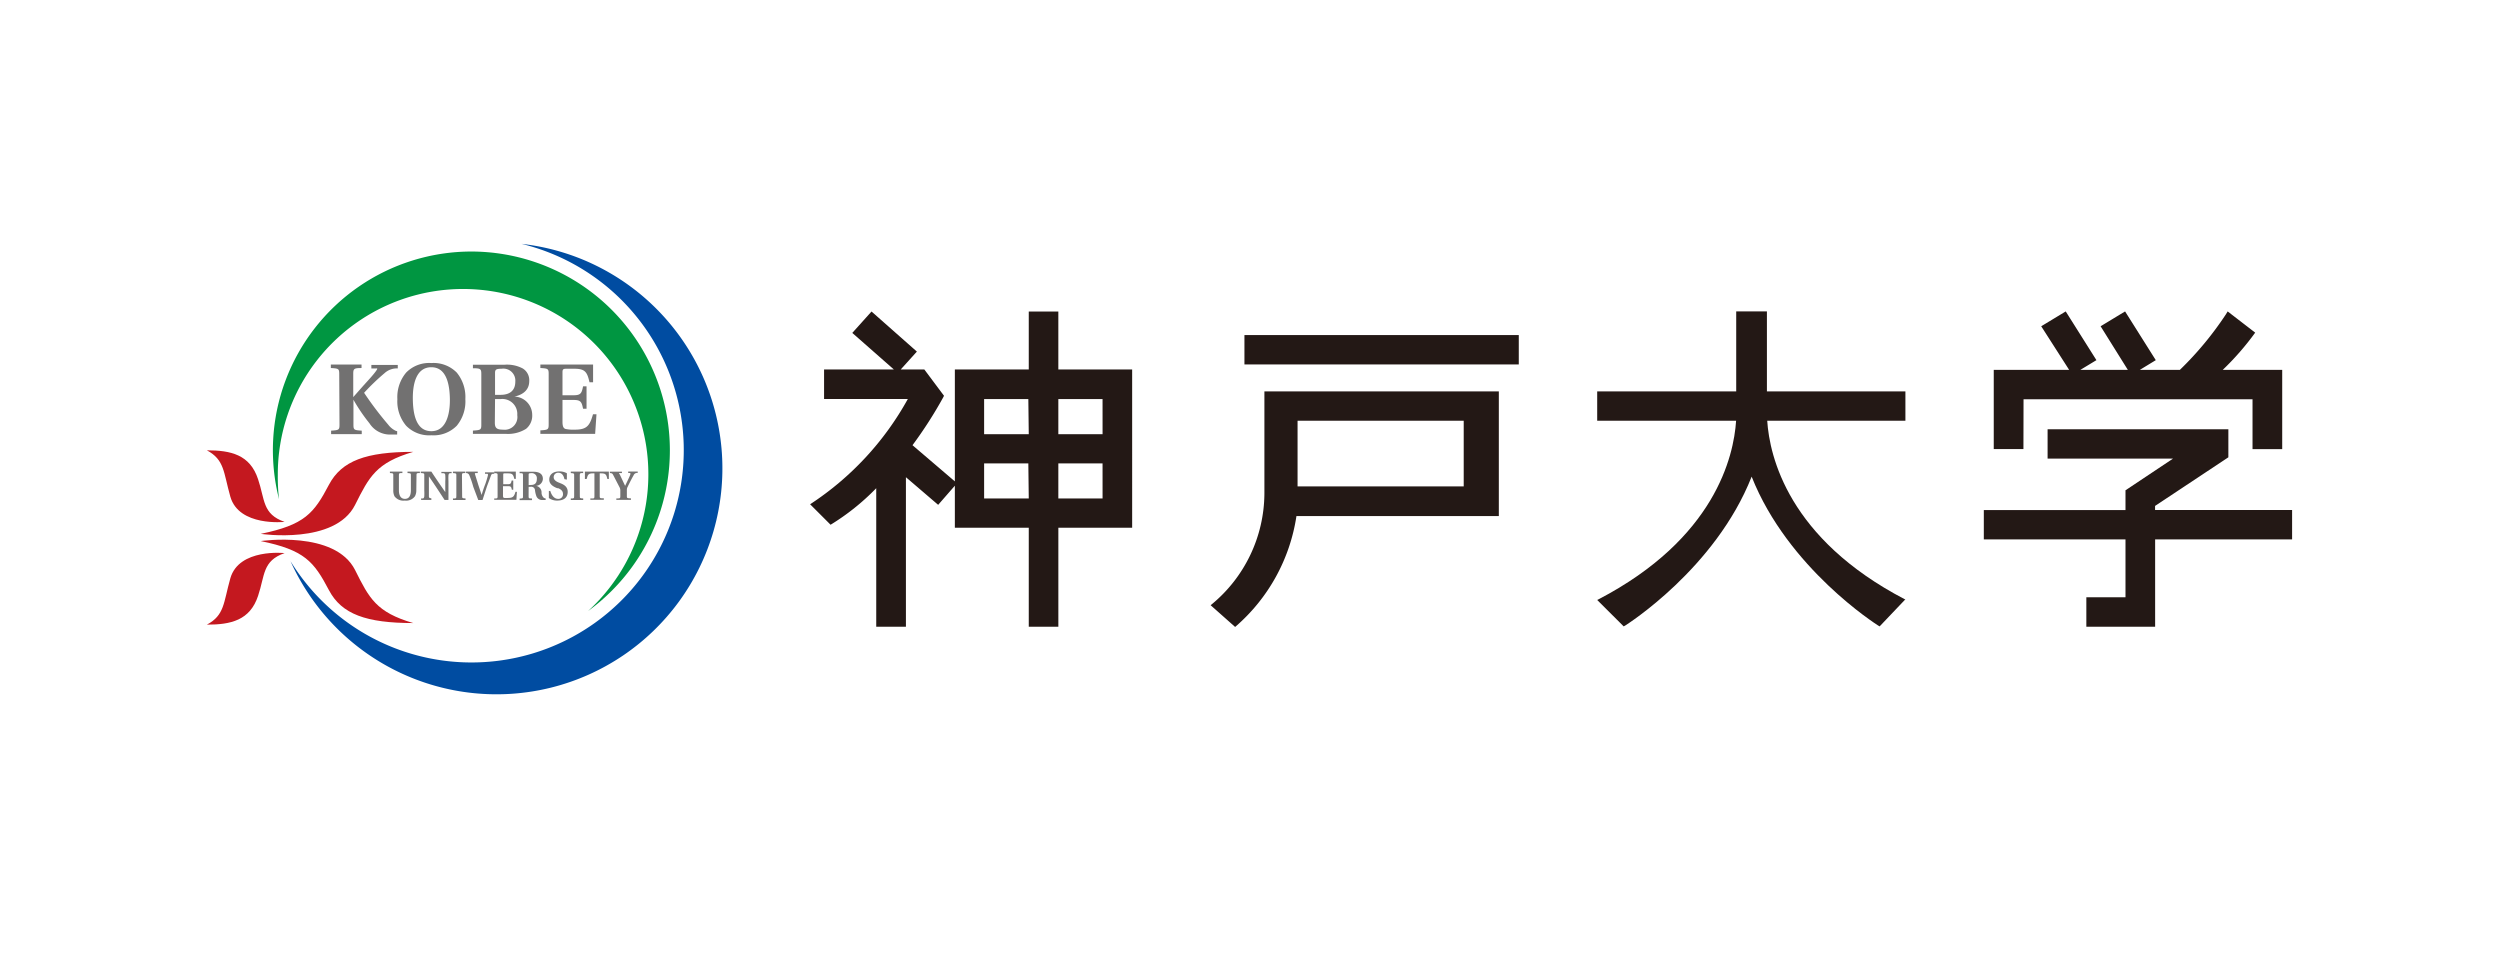 <svg xmlns="http://www.w3.org/2000/svg" xmlns:xlink="http://www.w3.org/1999/xlink" width="188" height="73" viewBox="0 0 188 73">
  <defs>
    <filter id="長方形_140" x="0" y="0" width="188" height="73" filterUnits="userSpaceOnUse">
      <feOffset dy="1" input="SourceAlpha"/>
      <feGaussianBlur stdDeviation="1" result="blur"/>
      <feFlood flood-opacity="0.161"/>
      <feComposite operator="in" in2="blur"/>
      <feComposite in="SourceGraphic"/>
    </filter>
  </defs>
  <g id="グループ_177" data-name="グループ 177" transform="translate(-397 -2388)">
    <g transform="matrix(1, 0, 0, 1, 397, 2388)" filter="url(#長方形_140)">
      <rect id="長方形_140-2" data-name="長方形 140" width="182" height="67" transform="translate(3 2)" fill="#fff"/>
    </g>
    <g id="logo_basic" transform="translate(412.557 2406.338)">
      <path id="パス_74" data-name="パス 74" d="M25.614.13A15.965,15.965,0,1,1,8.24,23.993,16.989,16.989,0,1,0,25.614.13Z" transform="translate(-1.951 -0.13)" fill="#004ca1"/>
      <path id="パス_75" data-name="パス 75" d="M21.469.88A14.941,14.941,0,0,0,6.982,19.509,14.1,14.1,0,0,1,6.889,17.7,13.933,13.933,0,1,1,30.221,27.915,14.949,14.949,0,0,0,21.469.88Z" transform="translate(-1.555 -0.303)" fill="#009641"/>
      <path id="パス_76" data-name="パス 76" d="M.07,20.3c1.8,0,3.241.323,3.849,2.171.523,1.54.316,2.625,1.994,3.21,0,0-3.433.377-4.08-1.9C1.309,21.924,1.4,21.016.07,20.3Z" transform="translate(-0.07 -4.774)" fill="#c4181f"/>
      <path id="パス_77" data-name="パス 77" d="M16.8,20.45c-3.526,0-5.388.662-6.343,2.479-1.132,2.155-1.832,3.01-5.127,3.687,0,0,5.589.839,7.1-2.186C13.49,22.313,14.021,21.266,16.8,20.45Z" transform="translate(-1.281 -4.808)" fill="#c4181f"/>
      <path id="パス_78" data-name="パス 78" d="M.07,35.714c1.8,0,3.241-.323,3.849-2.163.523-1.54.316-2.633,1.994-3.218,0,0-3.433-.377-4.08,1.9C1.309,34.1,1.4,35,.07,35.714Z" transform="translate(-0.07 -7.078)" fill="#c4181f"/>
      <path id="パス_79" data-name="パス 79" d="M16.8,35.3c-3.526,0-5.388-.662-6.343-2.479-1.132-2.155-1.832-3.01-5.127-3.687,0,0,5.589-.831,7.1,2.186C13.49,33.442,14.021,34.489,16.8,35.3Z" transform="translate(-1.281 -6.784)" fill="#c4181f"/>
      <path id="パス_80" data-name="パス 80" d="M12.811,12.636c0-.4-.046-.423-.631-.454V11.92h2.309v.262c-.577,0-.624.054-.624.454v1.732l.77-.87c.377-.416.708-.77.916-1.055s.1-.223,0-.231h-.323v-.262h1.986v.262a1.363,1.363,0,0,0-.993.354,16.712,16.712,0,0,0-1.54,1.478,24.934,24.934,0,0,0,1.817,2.4,1.54,1.54,0,0,0,.6.477h.069v.262h-.454a1.824,1.824,0,0,1-1.624-.839,13.318,13.318,0,0,1-1.209-1.778h0v1.871c0,.4.046.416.624.454v.262H12.2v-.262c.585-.038.631-.054.631-.454Z" transform="translate(-2.858 -2.844)" fill="#727171"/>
      <path id="パス_81" data-name="パス 81" d="M21.234,16.895c-1.178,0-1.378-1.355-1.393-2.409s.216-2.4,1.393-2.4,1.378,1.386,1.393,2.4S22.4,16.895,21.234,16.895Zm0,.308a2.448,2.448,0,0,0,1.909-.716,2.871,2.871,0,0,0,.647-2,2.894,2.894,0,0,0-.647-2,2.448,2.448,0,0,0-1.909-.716,2.417,2.417,0,0,0-1.894.716,2.864,2.864,0,0,0-.662,2,2.841,2.841,0,0,0,.662,2,2.417,2.417,0,0,0,1.894.716Z" transform="translate(-4.353 -2.808)" fill="#727171"/>
      <path id="パス_82" data-name="パス 82" d="M27.723,14.516h.439a1.124,1.124,0,0,1,1.232,1.209.955.955,0,0,1-1.07,1.093c-.462,0-.616-.115-.616-.523ZM26.06,17.133h2.456a2.563,2.563,0,0,0,1.54-.377,1.278,1.278,0,0,0,.462-1.062,1.378,1.378,0,0,0-1.339-1.363h0c.724-.154,1.116-.562,1.116-1.162a1.032,1.032,0,0,0-.493-.955,2.533,2.533,0,0,0-1.386-.277H26.06V12.2c.585,0,.631.054.631.454v3.78c0,.4-.046.416-.631.454ZM27.723,14.2V12.553c0-.277.108-.308.5-.316a.9.9,0,0,1,1.024.97c0,.624-.362.993-1.108.993Z" transform="translate(-6.053 -2.846)" fill="#727171"/>
      <path id="パス_83" data-name="パス 83" d="M32.65,16.87c.577-.038.624-.054.624-.454v-3.78c0-.4-.046-.423-.624-.454V11.92h3.964v1.332h-.269c-.177-.77-.331-1.016-1.139-1.016H34.59c-.231,0-.277.054-.277.269v1.724h.839c.531,0,.608-.154.708-.67h.262v1.686H35.86c-.1-.516-.177-.662-.708-.662h-.839v1.632c0,.331.062.493.223.547a2.81,2.81,0,0,0,.716.054c.908,0,1.116-.316,1.355-1.155h.262l-.1,1.47H32.65Z" transform="translate(-7.571 -2.844)" fill="#727171"/>
      <path id="パス_84" data-name="パス 84" d="M19.936,23.773a.947.947,0,0,1-.1.454.816.816,0,0,1-.77.331.831.831,0,0,1-.77-.323.985.985,0,0,1-.092-.462v-1.1c0-.162,0-.169-.254-.185V22.38h.939v.108c-.239,0-.262,0-.262.185v1.108c0,.316.092.647.454.647s.446-.331.446-.647V22.673c0-.162,0-.169-.254-.185V22.38h.931v.108c-.231,0-.254,0-.254.185Z" transform="translate(-4.186 -5.252)" fill="#727171"/>
      <path id="パス_85" data-name="パス 85" d="M21.763,22.38c.339.516.693,1.032,1.047,1.54h0V23.1a3.079,3.079,0,0,0,0-.446c0-.1-.046-.146-.131-.154h-.162V22.4h.77V22.5h-.115c-.069,0-.108.054-.123.154a4.135,4.135,0,0,0,0,.446v1.409h-.293c-.385-.593-.77-1.178-1.178-1.771h0v1.493c0,.108.046.139.131.146l.054.015v.115h-.77V24.4h.115c.069,0,.108-.054.123-.154a4.157,4.157,0,0,0,0-.446V22.673c0-.162,0-.169-.262-.185V22.38Z" transform="translate(-4.882 -5.252)" fill="#727171"/>
      <path id="パス_86" data-name="パス 86" d="M24.8,24.212c0,.162,0,.177.254.185v.115H24.11V24.4c.239,0,.254,0,.254-.185v-1.54c0-.162,0-.169-.254-.185V22.38h.931v.108c-.239,0-.254,0-.254.185Z" transform="translate(-5.604 -5.252)" fill="#727171"/>
      <path id="パス_87" data-name="パス 87" d="M25.929,23.512a6.2,6.2,0,0,0-.293-.854.245.245,0,0,0-.246-.169V22.38h.878v.108h-.146c-.077,0-.077.046-.054.108l.239.77.254.77h0a8.644,8.644,0,0,1,.277-.824,6.767,6.767,0,0,0,.2-.67c0-.062,0-.092-.062-.1h-.162v-.108h.7v.108c-.169,0-.208,0-.269.177s-.162.439-.285.77l-.331,1.024h-.323Z" transform="translate(-5.899 -5.252)" fill="#727171"/>
      <path id="パス_88" data-name="パス 88" d="M28.14,24.4c.239,0,.254,0,.254-.185v-1.54c0-.162,0-.169-.254-.185V22.38h1.624v.547h-.115c-.069-.308-.131-.416-.462-.416h-.254c-.092,0-.115,0-.115.108v.708h.346c.216,0,.246-.062.285-.277h.123v.693h-.108c-.038-.216-.069-.269-.285-.269H28.8v.662c0,.131,0,.2.092.223a1.54,1.54,0,0,0,.3,0c.362,0,.454-.123.547-.462h.108l-.038.6H28.14Z" transform="translate(-6.532 -5.252)" fill="#727171"/>
      <path id="パス_89" data-name="パス 89" d="M31.3,23.4v-.77c0-.1,0-.131.208-.131a.377.377,0,0,1,.408.431c0,.285-.123.454-.431.454Zm0,.123h.169a.277.277,0,0,1,.308.254,1.932,1.932,0,0,0,.1.439.453.453,0,0,0,.462.3h.239V24.4a.254.254,0,0,1-.154-.062.539.539,0,0,1-.154-.346.5.5,0,0,0-.416-.539h0a.547.547,0,0,0,.516-.523c0-.3-.177-.539-.731-.539H30.62V22.5c.239,0,.254,0,.254.185v1.54c0,.162,0,.177-.254.185v.115h.931V24.4c-.231,0-.254,0-.254-.185Z" transform="translate(-7.103 -5.255)" fill="#727171"/>
      <path id="パス_90" data-name="パス 90" d="M34.65,22.945c-.069-.346-.246-.485-.454-.485a.331.331,0,0,0-.354.339c0,.223.223.339.423.416l.092.038c.293.115.539.285.539.639s-.192.654-.77.662a1.055,1.055,0,0,1-.647-.192V23.83h.108c.108.369.323.593.577.593a.339.339,0,0,0,.377-.369c0-.223-.154-.346-.362-.431h-.069c-.293-.115-.6-.293-.6-.647s.246-.616.77-.616a1.1,1.1,0,0,1,.554.139v.477Z" transform="translate(-7.762 -5.248)" fill="#727171"/>
      <path id="パス_91" data-name="パス 91" d="M36.3,24.212c0,.162,0,.177.254.185v.115H35.62V24.4c.231,0,.254,0,.254-.185v-1.54c0-.162,0-.169-.254-.185V22.38h.931v.108c-.239,0-.254,0-.254.185Z" transform="translate(-8.254 -5.252)" fill="#727171"/>
      <path id="パス_92" data-name="パス 92" d="M37.408,24.4h.185c.108,0,.123-.046.123-.162V22.511h-.139c-.316,0-.362.108-.446.423H37V22.38h1.8v.554h-.108c-.077-.316-.123-.423-.439-.423h-.139V24.22c0,.115,0,.154.123.162h.185V24.5H37.408Z" transform="translate(-8.572 -5.252)" fill="#727171"/>
      <path id="パス_93" data-name="パス 93" d="M39.925,24.395c.285,0,.3,0,.3-.185v-.446a.485.485,0,0,0-.054-.2l-.47-.908c-.069-.139-.1-.162-.262-.169v-.108h.908v.108h-.169c-.062,0-.069.038,0,.092l.408.87h0c.139-.293.316-.654.393-.854v-.115h-.162V22.37h.716v.108a.279.279,0,0,0-.308.177c-.085.139-.308.57-.454.878a.431.431,0,0,0-.054.2v.47c0,.162,0,.177.308.185V24.5h-1.1Z" transform="translate(-9.134 -5.25)" fill="#727171"/>
      <path id="パス_94" data-name="パス 94" d="M135.89,28.43l.108-.054c8.745-4.565,10.161-10.731,10.338-13.425H135.89V12.742h10.454V6.73h2.309v6.012h10.415v2.209H148.676c.177,2.694,1.6,8.868,10.346,13.425h.046l-1.94,2.04-.139-.085c-.069-.046-6.751-4.272-9.484-11.177-2.733,6.928-9.414,11.131-9.476,11.177l-.146.085Z" transform="translate(-31.338 -1.649)" fill="#231815"/>
      <path id="パス_95" data-name="パス 95" d="M77.667,11.1V6.74H75.443V11.1H69.885v8.414L66.7,16.793A31.845,31.845,0,0,0,69.007,13.2l.062-.123L67.591,11.1H65.813l1.216-1.347L63.619,6.74,62.172,8.349,65.3,11.1h-5.25v2.217h6.3A22.37,22.37,0,0,1,59,21.235l1.54,1.54a17.5,17.5,0,0,0,3.433-2.748V30.442h2.232V19.2l2.425,2.078,1.255-1.439V23h5.558v7.444h2.225V23h5.55V11.1ZM75.443,20.8H72.086v-2.64h3.325Zm0-4.834H72.086v-2.64h3.325Zm5.55,4.834H77.667v-2.64h3.325Zm0-4.834H77.667v-2.64h3.325Z" transform="translate(-13.637 -1.652)" fill="#231815"/>
      <rect id="長方形_29" data-name="長方形 29" width="20.63" height="2.209" transform="translate(78.025 6.859)" fill="#231815"/>
      <path id="パス_96" data-name="パス 96" d="M102.171,14.54v7.7a10.879,10.879,0,0,1-3.98,8.329l-.062.054,1.84,1.632.054-.046a13.671,13.671,0,0,0,4.557-8.291H119.8V14.54Zm14.988,7.144H104.665V16.749h12.494Z" transform="translate(-22.645 -3.447)" fill="#231815"/>
      <path id="パス_97" data-name="パス 97" d="M186.468,24.184v-.308l5.512-3.656V18.11H178.386v2.209h9.43L184.244,22.7v1.486H173.59v2.209h10.654v4.349H181.3v2.217h5.173V26.393h10.3V24.184Z" transform="translate(-39.964 -4.169)" fill="#231815"/>
      <path id="パス_98" data-name="パス 98" d="M176.87,13.335h17.22v3.749h2.232V11.125H191.85a20.466,20.466,0,0,0,2.44-2.8L192.22,6.73l-.131.216a24.816,24.816,0,0,1-3.464,4.18h-3.01l1.2-.731L184.506,6.73l-1.84,1.116,2.048,3.279h-3.572l1.209-.731L180.042,6.73,178.2,7.846l2.1,3.279H174.63v5.958h2.232Z" transform="translate(-40.257 -1.649)" fill="#231815"/>
    </g>
  </g>
</svg>

